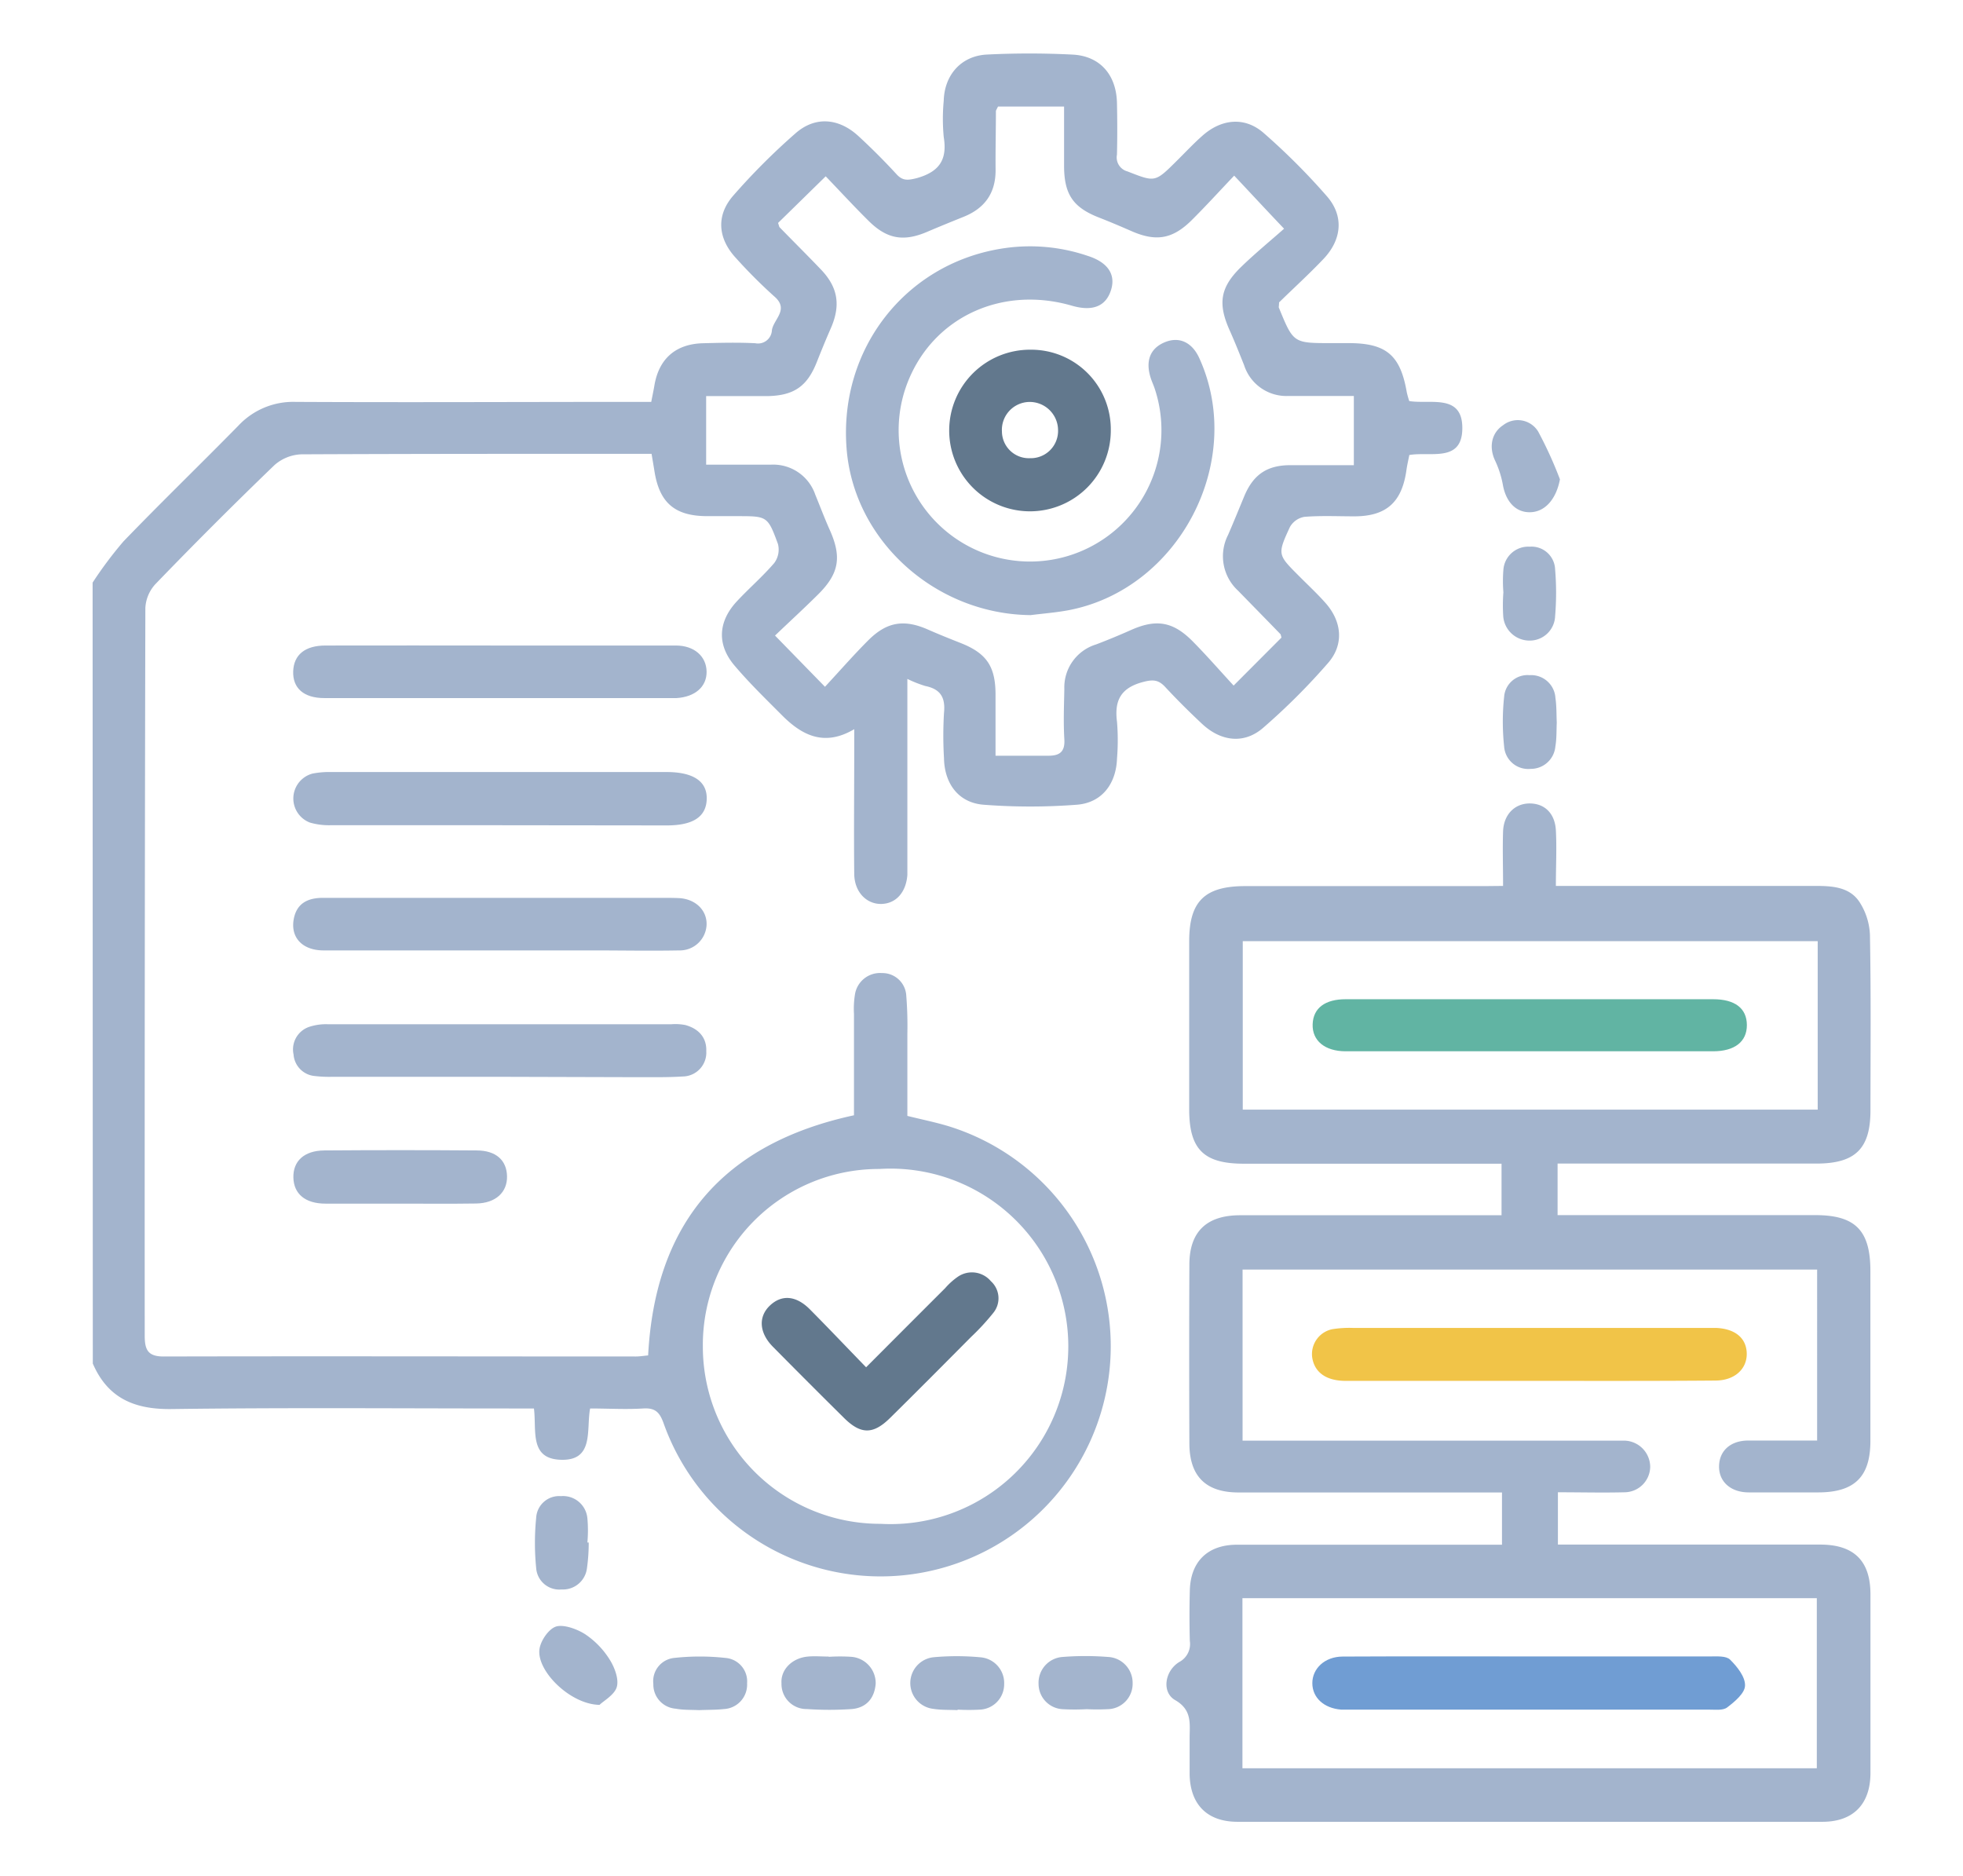 <svg id="Layer_1" data-name="Layer 1" xmlns="http://www.w3.org/2000/svg" viewBox="0 0 309.26 295.54"><defs><style>.cls-1{fill:#a3b4cd;}.cls-2{fill:#f1c448;}.cls-3{fill:#62788d;}.cls-4{fill:#709dd3;}.cls-5{fill:#61b4a3;}</style></defs><path class="cls-1" d="M14.59,91.78a62.47,62.47,0,0,1,4.85-6.48c5.95-6.17,12.11-12.13,18.11-18.24a11.81,11.81,0,0,1,9-3.75c17.68.09,35.37,0,53.05,0h3c.19-1,.37-1.81.5-2.61.72-4.21,3.37-6.53,7.69-6.63,2.73-.07,5.47-.14,8.2,0a2.19,2.19,0,0,0,2.62-2.06c.27-1.74,2.77-3.25.38-5.31a80.59,80.59,0,0,1-6-6c-2.88-3.07-3.23-6.7-.49-9.86a103.75,103.75,0,0,1,9.83-9.84c3.1-2.72,6.79-2.41,9.88.41q3.12,2.87,6,6c1,1.12,1.83,1,3.27.64,3.49-1,4.79-2.88,4.2-6.46a30.44,30.44,0,0,1,0-5.73c.11-4,2.68-7,6.68-7.26a134.31,134.31,0,0,1,13.61,0c4.33.22,6.88,3.17,7,7.56.06,2.73.07,5.47,0,8.2a2.28,2.28,0,0,0,1.65,2.64c4.34,1.69,4.32,1.77,7.68-1.57,1.36-1.34,2.67-2.75,4.08-4,3-2.7,6.68-3.1,9.67-.51a104.25,104.25,0,0,1,10,10c2.71,3.11,2.35,6.83-.54,9.87-2.32,2.44-4.82,4.71-7,6.85,0,.56-.1.76,0,.9,2.26,5.51,2.26,5.51,8.21,5.51h2.73c5.95,0,8.17,1.89,9.18,7.74a14.31,14.31,0,0,0,.39,1.39c3.31.54,8.42-1.23,8.36,4.34-.05,5.39-5.05,3.58-8.35,4.16-.16.82-.35,1.61-.46,2.42-.71,5-3.14,7.22-8.15,7.24-2.64,0-5.29-.13-7.92.08a3.25,3.25,0,0,0-2.28,1.6c-2,4.33-1.92,4.36,1.38,7.67,1.41,1.42,2.89,2.79,4.22,4.29,2.59,2.92,2.95,6.54.42,9.45a102.6,102.6,0,0,1-10.22,10.21c-3,2.62-6.66,2.18-9.64-.61-2-1.87-3.94-3.8-5.8-5.8-1.07-1.16-1.94-1.21-3.52-.79-3.5.93-4.52,2.92-4.08,6.29a35.47,35.47,0,0,1,0,5.74c-.13,4-2.38,7-6.33,7.3a96.05,96.05,0,0,1-14.69,0c-3.95-.31-6.17-3.32-6.24-7.34a60.21,60.21,0,0,1,0-7.11c.25-2.42-.53-3.76-2.93-4.25a18.8,18.8,0,0,1-2.84-1.12v28.7c0,.73,0,1.46,0,2.19-.21,2.77-1.83,4.53-4.13,4.56s-4.21-1.87-4.24-4.73c-.07-6.47,0-12.95,0-19.42,0-1,0-2,0-3.38-4.68,2.77-8.18,1-11.31-2.12-2.57-2.58-5.19-5.12-7.54-7.89-2.81-3.3-2.61-6.92.34-10.11,1.92-2.07,4.08-3.92,5.91-6.06a3.54,3.54,0,0,0,.58-3c-1.62-4.41-1.7-4.38-6.46-4.38h-4.65c-5.11,0-7.55-2.08-8.34-7.06-.13-.81-.27-1.62-.46-2.76H100c-17.5,0-35,0-52.51.08a6.77,6.77,0,0,0-4.25,1.7q-9.56,9.21-18.76,18.75a6,6,0,0,0-1.58,3.76q-.13,57.3-.1,114.6c0,2.22.46,3.32,3,3.31,24.8-.06,49.59,0,74.38,0,.62,0,1.24-.11,1.93-.17,1.1-20.84,11.84-33.37,32.43-37.83,0-5.22,0-10.58,0-15.94a14.15,14.15,0,0,1,.14-3,4,4,0,0,1,4.27-3.46,3.76,3.76,0,0,1,3.83,3.59,59.94,59.94,0,0,1,.17,6c0,4.27,0,8.54,0,12.91,2.3.57,4.43,1,6.48,1.62a36.27,36.27,0,1,1-44.89,46.78c-.64-1.78-1.37-2.43-3.24-2.31-2.72.17-5.45,0-8.33,0-.64,3.4.72,8.4-4.85,8.07-4.72-.29-3.57-4.64-4-8.07h-3.2c-18,0-35.91-.15-53.87.09-5.85.08-10.06-1.69-12.43-7.17Zm115.49-64c-2.79,2.73-5.21,5.11-7.5,7.34.18.52.18.63.24.68,2.16,2.22,4.36,4.4,6.5,6.64,2.71,2.82,3.15,5.64,1.58,9.25-.76,1.74-1.49,3.51-2.19,5.28-1.52,3.89-3.62,5.37-7.89,5.43-3.08,0-6.17,0-9.57,0V73.2c3.64,0,6.92,0,10.19,0a7,7,0,0,1,7,4.72c.76,1.85,1.46,3.72,2.28,5.55,1.9,4.25,1.5,6.84-1.78,10.12-2.17,2.16-4.43,4.23-6.84,6.53l7.87,8.07c2.48-2.68,4.57-5.07,6.82-7.32,2.94-2.94,5.67-3.35,9.44-1.68,1.66.73,3.35,1.41,5,2.06,4.12,1.6,5.57,3.63,5.61,8,0,3.08,0,6.16,0,9.8,2.93,0,5.64,0,8.34,0,1.79,0,2.62-.64,2.5-2.6-.16-2.64-.05-5.29,0-7.93a7.07,7.07,0,0,1,5-7c1.87-.71,3.72-1.48,5.54-2.29,3.93-1.74,6.57-1.33,9.65,1.77,2.17,2.19,4.2,4.52,6.48,7l7.54-7.56c-.11-.38-.11-.5-.17-.55-2.22-2.29-4.45-4.56-6.67-6.84a7.37,7.37,0,0,1-1.58-8.77c.87-2,1.68-4,2.51-6,1.42-3.48,3.59-5,7.31-5,3.26,0,6.53,0,10,0V62.38c-3.66,0-7,0-10.37,0A7,7,0,0,1,196,57.52c-.74-1.85-1.48-3.71-2.3-5.54-1.84-4.14-1.48-6.68,1.77-9.87,2.2-2.14,4.58-4.09,6.83-6.08-3-3.15-5.28-5.62-7.86-8.36-2.48,2.61-4.56,4.9-6.76,7.08-3,2.94-5.59,3.34-9.44,1.65-1.67-.73-3.34-1.44-5-2.09-4.1-1.58-5.55-3.59-5.6-8,0-3.08,0-6.16,0-9.53H157.23c-.19.42-.33.59-.33.75,0,3.1-.08,6.2-.05,9.29,0,3.65-1.75,6-5,7.32-1.94.78-3.88,1.57-5.8,2.39-3.69,1.57-6.31,1.14-9.19-1.72C134.61,32.59,132.52,30.31,130.08,27.77ZM110.73,212.15a27.92,27.92,0,0,0,28,27.9,28,28,0,1,0-.19-55.9A27.73,27.73,0,0,0,110.73,212.15Z"/><path class="cls-1" d="M236.8,139.56c0-3.12-.09-5.84,0-8.56s1.87-4.45,4.23-4.43,3.95,1.6,4.09,4.25c.15,2.8,0,5.61,0,8.74H286c2.62,0,5.34.15,6.91,2.47a10.25,10.25,0,0,1,1.69,5.27c.17,9.2.09,18.41.08,27.62,0,6-2.35,8.37-8.48,8.38q-18.74,0-37.46,0h-3.35v8.12H286c6.3,0,8.67,2.41,8.67,8.79q0,13.4,0,26.8c0,5.63-2.5,8.08-8.2,8.09-3.65,0-7.29,0-10.94,0-2.9,0-4.76-1.72-4.7-4.17s1.87-4,4.61-4c3.55,0,7.09,0,10.84,0V200H195.76v26.95h58.11c.73,0,1.46,0,2.18,0a4.16,4.16,0,0,1,3.93,4.13,4.07,4.07,0,0,1-4,4c-3.44.09-6.89,0-10.54,0v8.24h41.31c5.33,0,7.92,2.55,7.93,7.81q0,14.09,0,28.17c0,4.9-2.7,7.69-7.57,7.69q-46.08,0-92.15,0c-4.76,0-7.44-2.71-7.54-7.44,0-1.91,0-3.83,0-5.74,0-2.27.43-4.44-2.3-6-2.13-1.24-1.63-4.6.68-6a3.2,3.2,0,0,0,1.65-3.31c-.07-2.65-.07-5.29,0-7.94.11-4.57,2.81-7.21,7.42-7.22q19.27,0,38.56,0h3.2v-8.23H195.13c-5.15,0-7.73-2.54-7.75-7.71q-.06-14.09,0-28.17c0-5.2,2.71-7.79,8-7.79q19,0,38,0h3.18v-8.12h-3.14q-18.74,0-37.47,0c-6.31,0-8.59-2.27-8.6-8.53q0-13.26,0-26.53c0-6.27,2.44-8.67,8.83-8.67q18.87,0,37.73,0Zm-41.06,139h90.49v-26.8H195.74Zm90.63-130.3H195.79V174.8h90.58Z"/><path class="cls-1" d="M78.55,130c-8.84,0-17.68,0-26.52,0a10.81,10.81,0,0,1-3.21-.42,4.06,4.06,0,0,1,.43-7.72,14.06,14.06,0,0,1,3-.24q26.37,0,52.76,0c4.24,0,6.42,1.48,6.33,4.28s-2.19,4.12-6.26,4.13Z"/><path class="cls-2" d="M241,217.53q-14.49,0-29,0c-3.07,0-4.91-1.34-5.27-3.69a4,4,0,0,1,3.17-4.45,16.86,16.86,0,0,1,3.26-.2H268.7c.55,0,1.09,0,1.64,0,3,.12,4.79,1.58,4.85,4s-1.86,4.28-4.92,4.29C260.52,217.56,250.78,217.53,241,217.53Z"/><path class="cls-1" d="M78.87,101.69c9.2,0,18.4,0,27.61,0,2.89,0,4.8,1.7,4.84,4.1s-1.83,4-4.74,4.18c-.82,0-1.64,0-2.46,0H60.94c-3.28,0-6.57,0-9.84,0s-5-1.59-4.91-4.21,1.88-4.07,5.08-4.07Q65.07,101.67,78.87,101.69Z"/><path class="cls-1" d="M78.59,149.72c-9.2,0-18.41,0-27.61,0-3.31,0-5.22-2-4.71-4.89.45-2.53,2.22-3.38,4.56-3.39H104.4c.91,0,1.83,0,2.74.05,2.51.21,4.23,1.94,4.18,4.15a4.22,4.22,0,0,1-4.31,4.08c-4.55.09-9.11,0-13.66,0Z"/><path class="cls-1" d="M78.59,169.63H52.35a19.13,19.13,0,0,1-2.73-.12,3.67,3.67,0,0,1-3.37-3.39,3.75,3.75,0,0,1,2.47-4.36,8.45,8.45,0,0,1,2.93-.41q27.06,0,54.12,0a8.31,8.31,0,0,1,2.18.12c2.06.55,3.4,1.94,3.32,4.11a3.76,3.76,0,0,1-3.72,4c-2.54.16-5.09.1-7.64.11Z"/><path class="cls-1" d="M63,189.61c-3.91,0-7.82,0-11.72,0-3.21,0-5-1.55-5.06-4.11s1.66-4.24,4.87-4.27q12-.09,24,0c3.06,0,4.74,1.56,4.79,4.07s-1.77,4.24-4.87,4.29C71,189.65,67,189.61,63,189.61Z"/><path class="cls-1" d="M92.75,243a28.85,28.85,0,0,1-.28,4.06,3.81,3.81,0,0,1-4,3.33,3.65,3.65,0,0,1-4-3.39,39.9,39.9,0,0,1,0-7.88,3.62,3.62,0,0,1,3.9-3.43,3.85,3.85,0,0,1,4.17,3.49,21,21,0,0,1,0,3.81Z"/><path class="cls-1" d="M236.85,93.31a22,22,0,0,1,0-3.54A3.93,3.93,0,0,1,241,86.12,3.72,3.72,0,0,1,245,89.7a44,44,0,0,1,0,7.35,4,4,0,0,1-4.17,3.86,4.15,4.15,0,0,1-4-3.78A27,27,0,0,1,236.85,93.31Z"/><path class="cls-1" d="M245.26,113.85c-.06,1.19,0,2.48-.22,3.73a3.87,3.87,0,0,1-3.89,3.54,3.8,3.8,0,0,1-4.18-3.5,37.07,37.07,0,0,1,0-7.88,3.69,3.69,0,0,1,4-3.38,3.83,3.83,0,0,1,4.08,3.6C245.24,111.21,245.2,112.5,245.26,113.85Z"/><path class="cls-1" d="M110.12,269.4c-1.15-.06-2.43,0-3.69-.23a3.81,3.81,0,0,1-3.5-3.9,3.68,3.68,0,0,1,3.25-4.09,37,37,0,0,1,8.15,0,3.71,3.71,0,0,1,3.37,4,3.85,3.85,0,0,1-3.65,4.05C112.79,269.37,111.51,269.34,110.12,269.4Z"/><path class="cls-1" d="M130.58,261a27.85,27.85,0,0,1,3.54,0,4.16,4.16,0,0,1,3.84,4.23c-.18,2.26-1.43,3.79-3.76,4a52.27,52.27,0,0,1-7.08,0,3.94,3.94,0,0,1-4-4.05c-.15-2.18,1.69-4,4.16-4.22,1.08-.1,2.18,0,3.27,0Z"/><path class="cls-1" d="M150.86,269.4c-1.27-.06-2.55,0-3.81-.2a4.09,4.09,0,0,1,0-8.13,40.1,40.1,0,0,1,7.35,0,4.07,4.07,0,0,1,3.8,4.25,4,4,0,0,1-3.8,4,32.14,32.14,0,0,1-3.54,0Z"/><path class="cls-1" d="M171.22,269.25a34.73,34.73,0,0,1-3.82,0,4,4,0,0,1-3.78-4,4.07,4.07,0,0,1,3.82-4.23,45.35,45.35,0,0,1,7.09,0,4.08,4.08,0,0,1,3.91,4.14,4,4,0,0,1-3.95,4.09,32.41,32.41,0,0,1-3.27,0Z"/><path class="cls-1" d="M245.76,75.51c-.56,3-2.25,5.09-4.62,5.18s-3.93-1.72-4.38-4.37a15.42,15.42,0,0,0-1.23-3.79c-1-2.15-.53-4.36,1.28-5.55a3.76,3.76,0,0,1,5.52,1A63.16,63.16,0,0,1,245.76,75.51Z"/><path class="cls-1" d="M94.46,268.57c-4.61-.06-9.94-5.34-9.47-8.77.18-1.35,1.48-3.24,2.65-3.58s3.26.39,4.56,1.23a13.2,13.2,0,0,1,3.86,4c.78,1.24,1.48,3.1,1.1,4.34S95,268,94.46,268.57Z"/><path class="cls-1" d="M162.37,96.9c-15-.14-27.91-11.75-29-26.31-1.19-15.56,9.19-28.91,24.26-31.4a28.2,28.2,0,0,1,13.71,1.11c3.16,1,4.44,2.89,3.72,5.31-.79,2.63-2.89,3.5-6.18,2.55-10.92-3.17-21.61,1.69-25.74,11.71a20.7,20.7,0,1,0,38.74,1.24c-.18-.52-.41-1-.58-1.53-.88-2.71-.11-4.7,2.19-5.66s4.35,0,5.49,2.58c7.29,16.16-3.19,36.31-20.65,39.63C166.35,96.5,164.35,96.65,162.37,96.9Z"/><path class="cls-3" d="M162.37,55.09A12.54,12.54,0,0,1,175,67.78a12.73,12.73,0,1,1-12.58-12.69Zm4.32,12.62a4.47,4.47,0,0,0-4.58-4.39A4.4,4.4,0,0,0,157.85,68a4.24,4.24,0,0,0,4.41,4.18A4.3,4.3,0,0,0,166.69,67.71Z"/><path class="cls-3" d="M136.45,215.39c4.36-4.37,8.4-8.42,12.45-12.46a10.84,10.84,0,0,1,2-1.8,3.91,3.91,0,0,1,5.21.7,3.63,3.63,0,0,1,.37,5A37.11,37.11,0,0,1,153,210.6c-4.24,4.27-8.48,8.54-12.76,12.76-2.67,2.64-4.62,2.64-7.28,0q-5.64-5.58-11.21-11.22c-2.17-2.21-2.3-4.73-.45-6.48s4.1-1.58,6.26.57C130.5,209.19,133.37,212.22,136.45,215.39Z"/><path class="cls-4" d="M241,260.94c9.48,0,19,0,28.43,0,1.07,0,2.51-.11,3.13.5,1.11,1.09,2.4,2.71,2.36,4.07,0,1.2-1.62,2.56-2.81,3.46-.67.52-1.92.34-2.92.35H212.66c-.46,0-.92,0-1.37,0-2.72-.22-4.53-1.88-4.54-4.16s1.93-4.19,4.78-4.2C221.37,260.91,231.2,260.94,241,260.94Z"/><path class="cls-5" d="M241.2,157.41h28.69c3.46,0,5.31,1.44,5.32,4.07s-1.94,4.13-5.32,4.13H212c-3.28,0-5.29-1.68-5.2-4.26s2-3.94,5.2-3.94Z"/></svg>